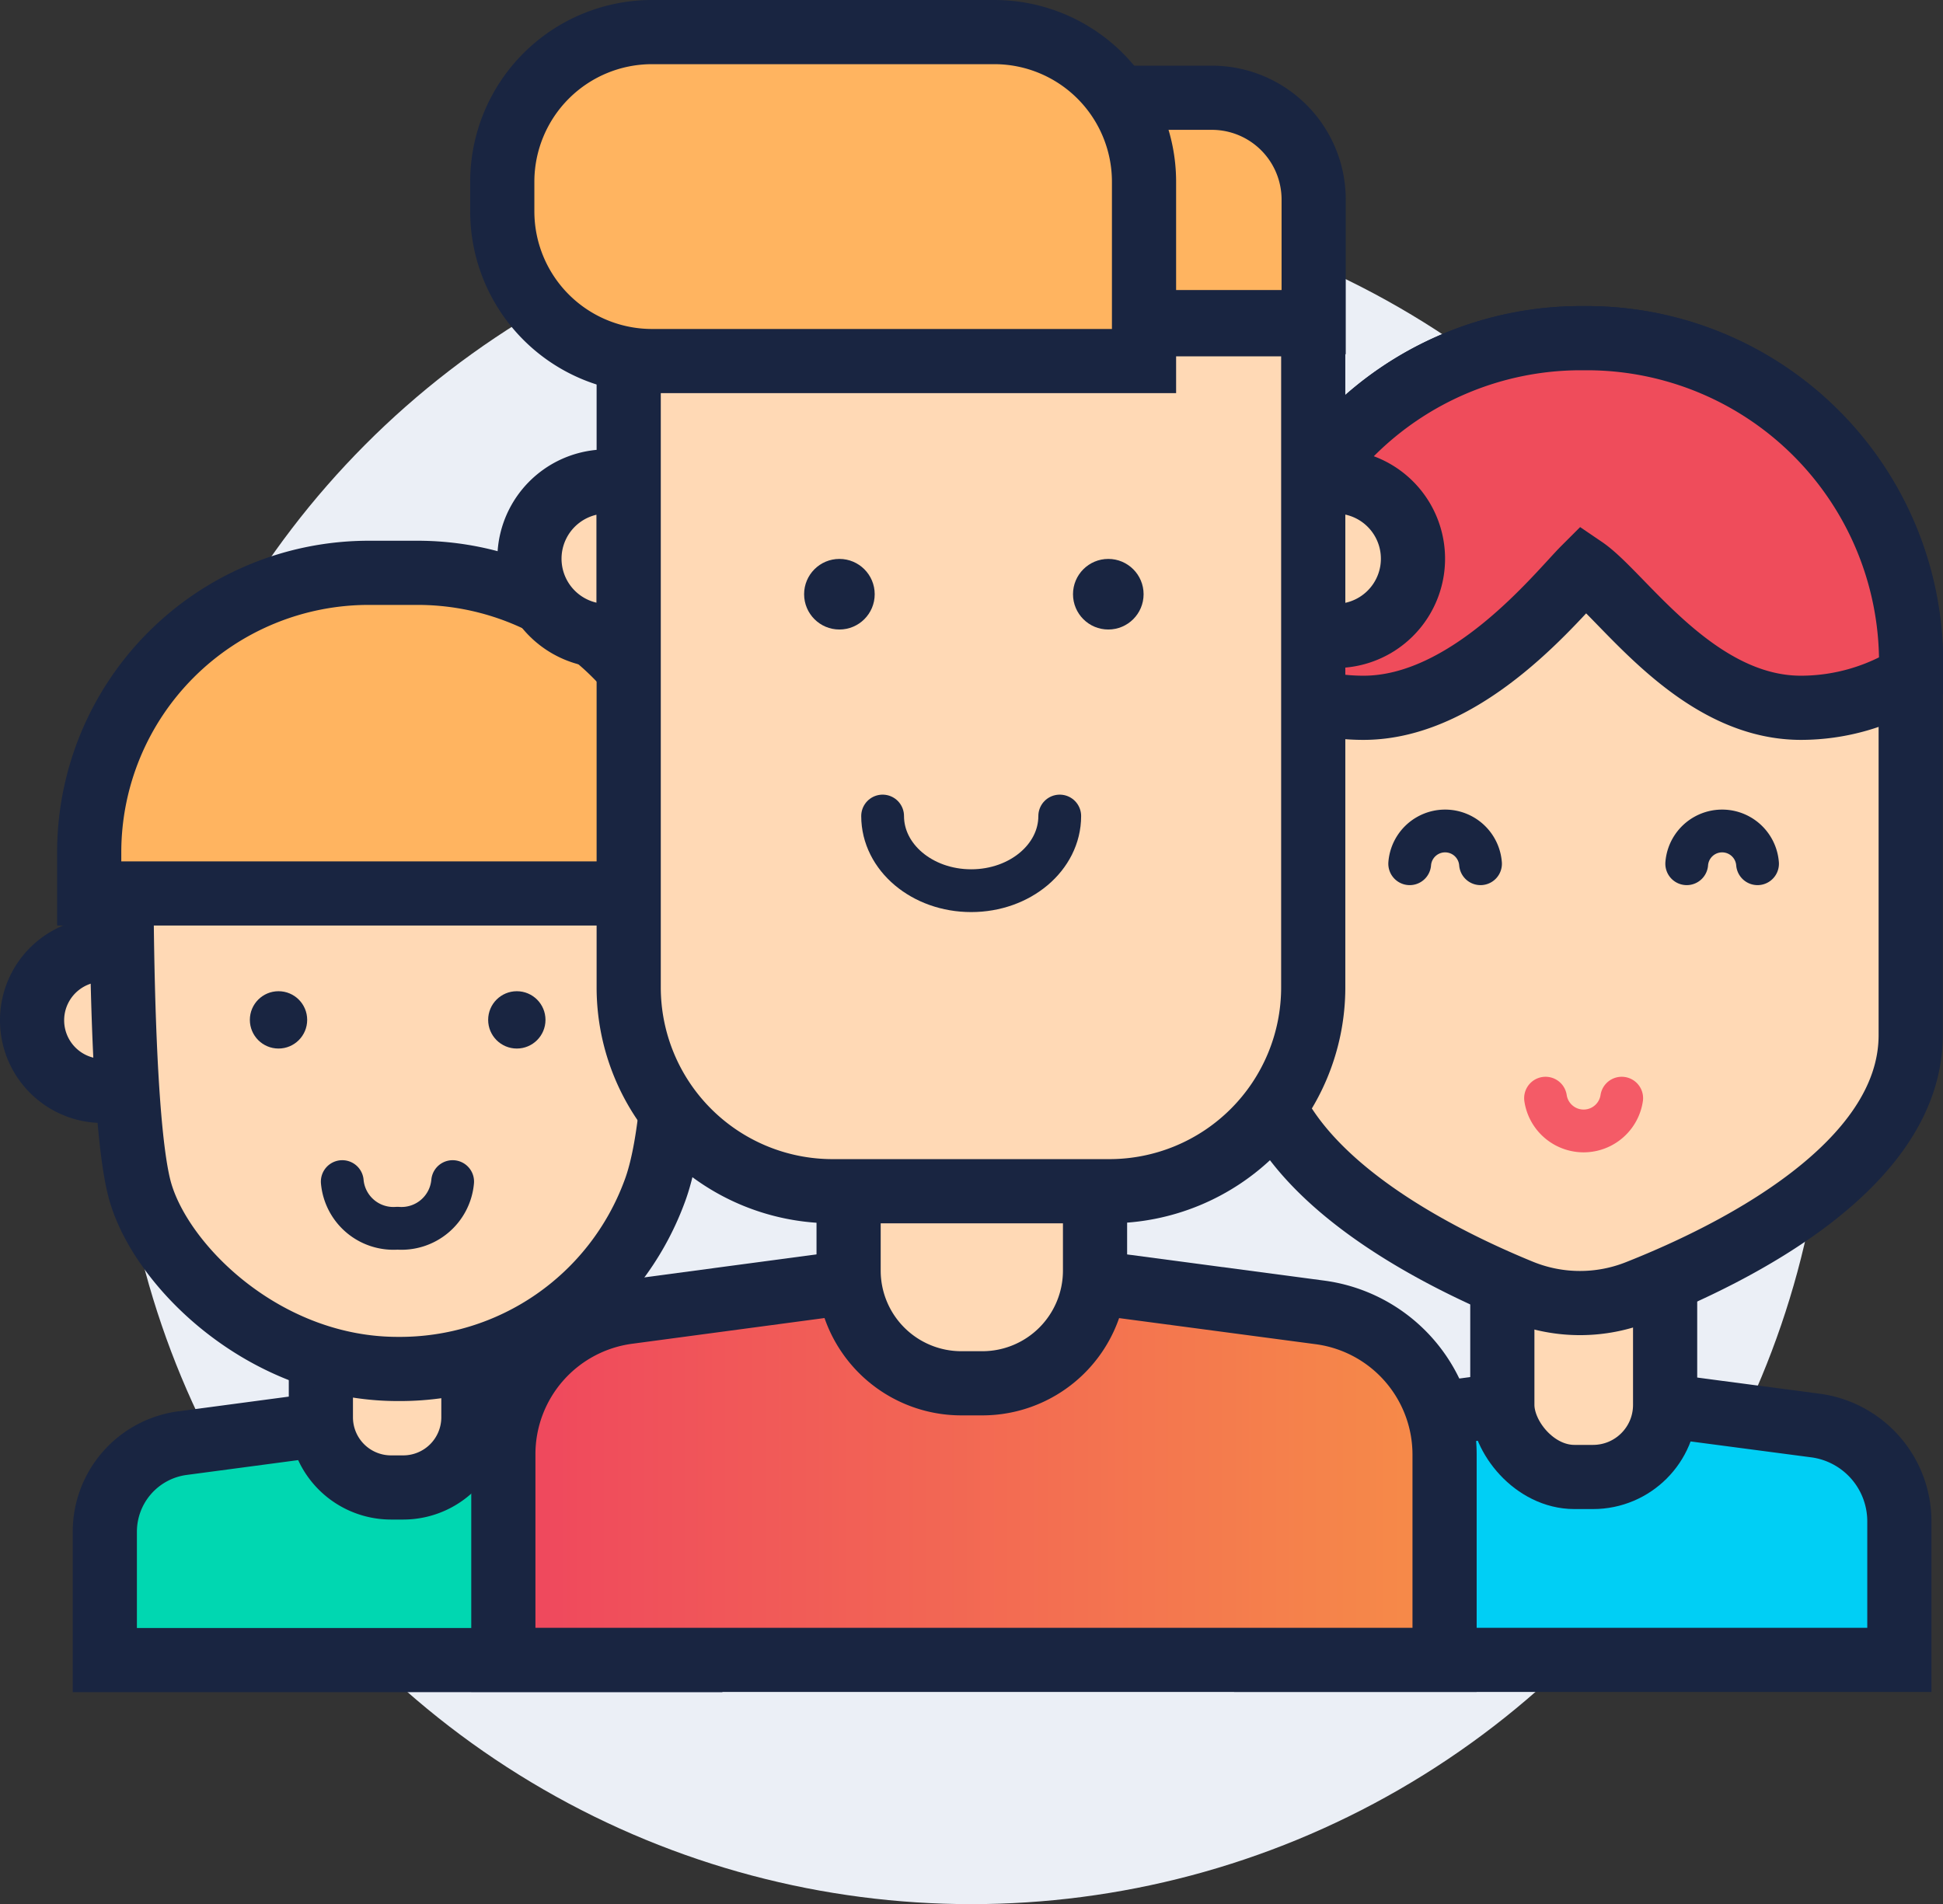 <svg xmlns="http://www.w3.org/2000/svg" xmlns:xlink="http://www.w3.org/1999/xlink" viewBox="0 0 90.83 89.02"><rect x="0" y="0" width="90.83" height="89.02" fill="#333333" stroke="none"/><defs><style>.cls-1{fill:#ebeff6;}.cls-2{fill:#00cff5;}.cls-10,.cls-2,.cls-3,.cls-5,.cls-6,.cls-7,.cls-8,.cls-9{stroke:#192541;}.cls-10,.cls-2,.cls-3,.cls-5,.cls-6,.cls-7,.cls-9{stroke-miterlimit:10;}.cls-10,.cls-2,.cls-3,.cls-6,.cls-7,.cls-9{stroke-width:3px;}.cls-3{fill:#ffd9b5;}.cls-4,.cls-5,.cls-8{fill:none;stroke-linecap:round;stroke-width:2px;}.cls-4{stroke:#f45b67;}.cls-4,.cls-8{stroke-linejoin:round;}.cls-6{fill:#ef4c5b;}.cls-7{fill:#00d7b1;}.cls-9{fill:#ffb460;}.cls-10{fill:url(#linear-gradient);}.cls-11{fill:#192541;}</style><linearGradient id="linear-gradient" x1="23.53" y1="68.4" x2="67.49" y2="68.4" gradientUnits="userSpaceOnUse"><stop offset="0" stop-color="#ef465e"/><stop offset="1" stop-color="#f68c48"/></linearGradient></defs><title>family</title><g id="Layer_2" data-name="Layer 2"><g id="Layer_1-2" data-name="Layer 1"><circle class="cls-1" cx="45.41" cy="49.02" r="40"/><path class="cls-2" d="M84.91,66.65l-11-1.45-10.8,1.44a4.52,4.52,0,0,0-3.92,4.48V77.6h29.6V71.13A4.52,4.52,0,0,0,84.91,66.65Z"/><rect class="cls-3" x="70.23" y="56.71" width="7.61" height="12.34" rx="3.37" ry="3.37"/><path class="cls-3" d="M71.13,60.39a7.31,7.31,0,0,0,5.46,0c4.44-1.76,12.73-5.86,12.73-12V30.93A15.16,15.16,0,0,0,74.21,15.81h-.35A15.16,15.16,0,0,0,58.74,30.93V48.46C58.74,54.52,66.77,58.61,71.13,60.39Z"/><path class="cls-4" d="M75.81,51.34a1.8,1.8,0,0,1-3.56,0"/><path class="cls-5" d="M65.9,40.38a1.66,1.66,0,0,1,3.31,0"/><path class="cls-5" d="M78.85,40.38a1.66,1.66,0,0,1,3.31,0"/><path class="cls-6" d="M74.21,15.81h-.35A15.16,15.16,0,0,0,58.74,30.93v.78a9.74,9.74,0,0,0,5,1.38c4.93,0,9.11-5.31,10.31-6.51,1.78,1.21,5.21,6.51,10.14,6.51a9.75,9.75,0,0,0,5.15-1.48v-.68A15.16,15.16,0,0,0,74.21,15.81Z"/><path class="cls-7" d="M28.64,67.48,18.51,66.14l-10,1.33A4.18,4.18,0,0,0,4.9,71.61v6H32.27v-6A4.18,4.18,0,0,0,28.64,67.48Z"/><path class="cls-3" d="M5.75,44.54a3.3,3.3,0,1,0,0,6.32"/><path class="cls-3" d="M15,62.88v3.39a3.28,3.28,0,0,0,3.27,3.27h.59a3.28,3.28,0,0,0,3.27-3.27V62.88Z"/><path class="cls-3" d="M31.49,38.72H5.68s-.14,13.46.88,17S12.43,64,18.59,64a12.69,12.69,0,0,0,12-8.27C32.27,51.34,31.49,38.72,31.49,38.72Z"/><path class="cls-8" d="M21.16,55.24a2.4,2.4,0,0,1-2.58,2.18A2.4,2.4,0,0,1,16,55.24"/><path class="cls-9" d="M17.24,26.78h2.27A13.07,13.07,0,0,1,32.59,39.85v1.92a0,0,0,0,1,0,0H4.17a0,0,0,0,1,0,0V39.85A13.07,13.07,0,0,1,17.24,26.78Z"/><path class="cls-10" d="M61.66,61.35,45.39,59.19l-16,2.14A6.71,6.71,0,0,0,23.53,68V77.6h44V68A6.71,6.71,0,0,0,61.66,61.35Z"/><path class="cls-9" d="M45.65,4.57h11a4.76,4.76,0,0,1,4.76,4.76v5.73a0,0,0,0,1,0,0H45.65a4.76,4.76,0,0,1-4.76-4.76v-1A4.76,4.76,0,0,1,45.65,4.57Z"/><path class="cls-3" d="M62.45,22.51a3.61,3.61,0,0,0-1.07.16v6.9a3.61,3.61,0,1,0,1.07-7.06Z"/><path class="cls-3" d="M29.39,22.66a3.61,3.61,0,1,0,0,6.92Z"/><path class="cls-3" d="M39.67,55.69v3.72a5.27,5.27,0,0,0,5.26,5.26h1a5.27,5.27,0,0,0,5.26-5.26V55.69Z"/><path class="cls-3" d="M29.39,15.16h32a0,0,0,0,1,0,0v31a9.53,9.53,0,0,1-9.53,9.53H38.92a9.53,9.53,0,0,1-9.53-9.53v-31A0,0,0,0,1,29.39,15.16Z"/><circle class="cls-11" cx="39.24" cy="27.78" r="1.65"/><circle class="cls-11" cx="51.81" cy="27.78" r="1.65"/><path class="cls-8" d="M49.54,38.15c0,1.93-1.85,3.49-4.14,3.49s-4.14-1.56-4.14-3.49"/><path class="cls-9" d="M30.48,1.5h16a7,7,0,0,1,7,7v8.38a0,0,0,0,1,0,0h-23a7,7,0,0,1-7-7V8.46A7,7,0,0,1,30.48,1.5Z"/><circle class="cls-11" cx="24.16" cy="47.68" r="1.34"/><circle class="cls-11" cx="13.02" cy="47.68" r="1.34"/></g></g></svg>